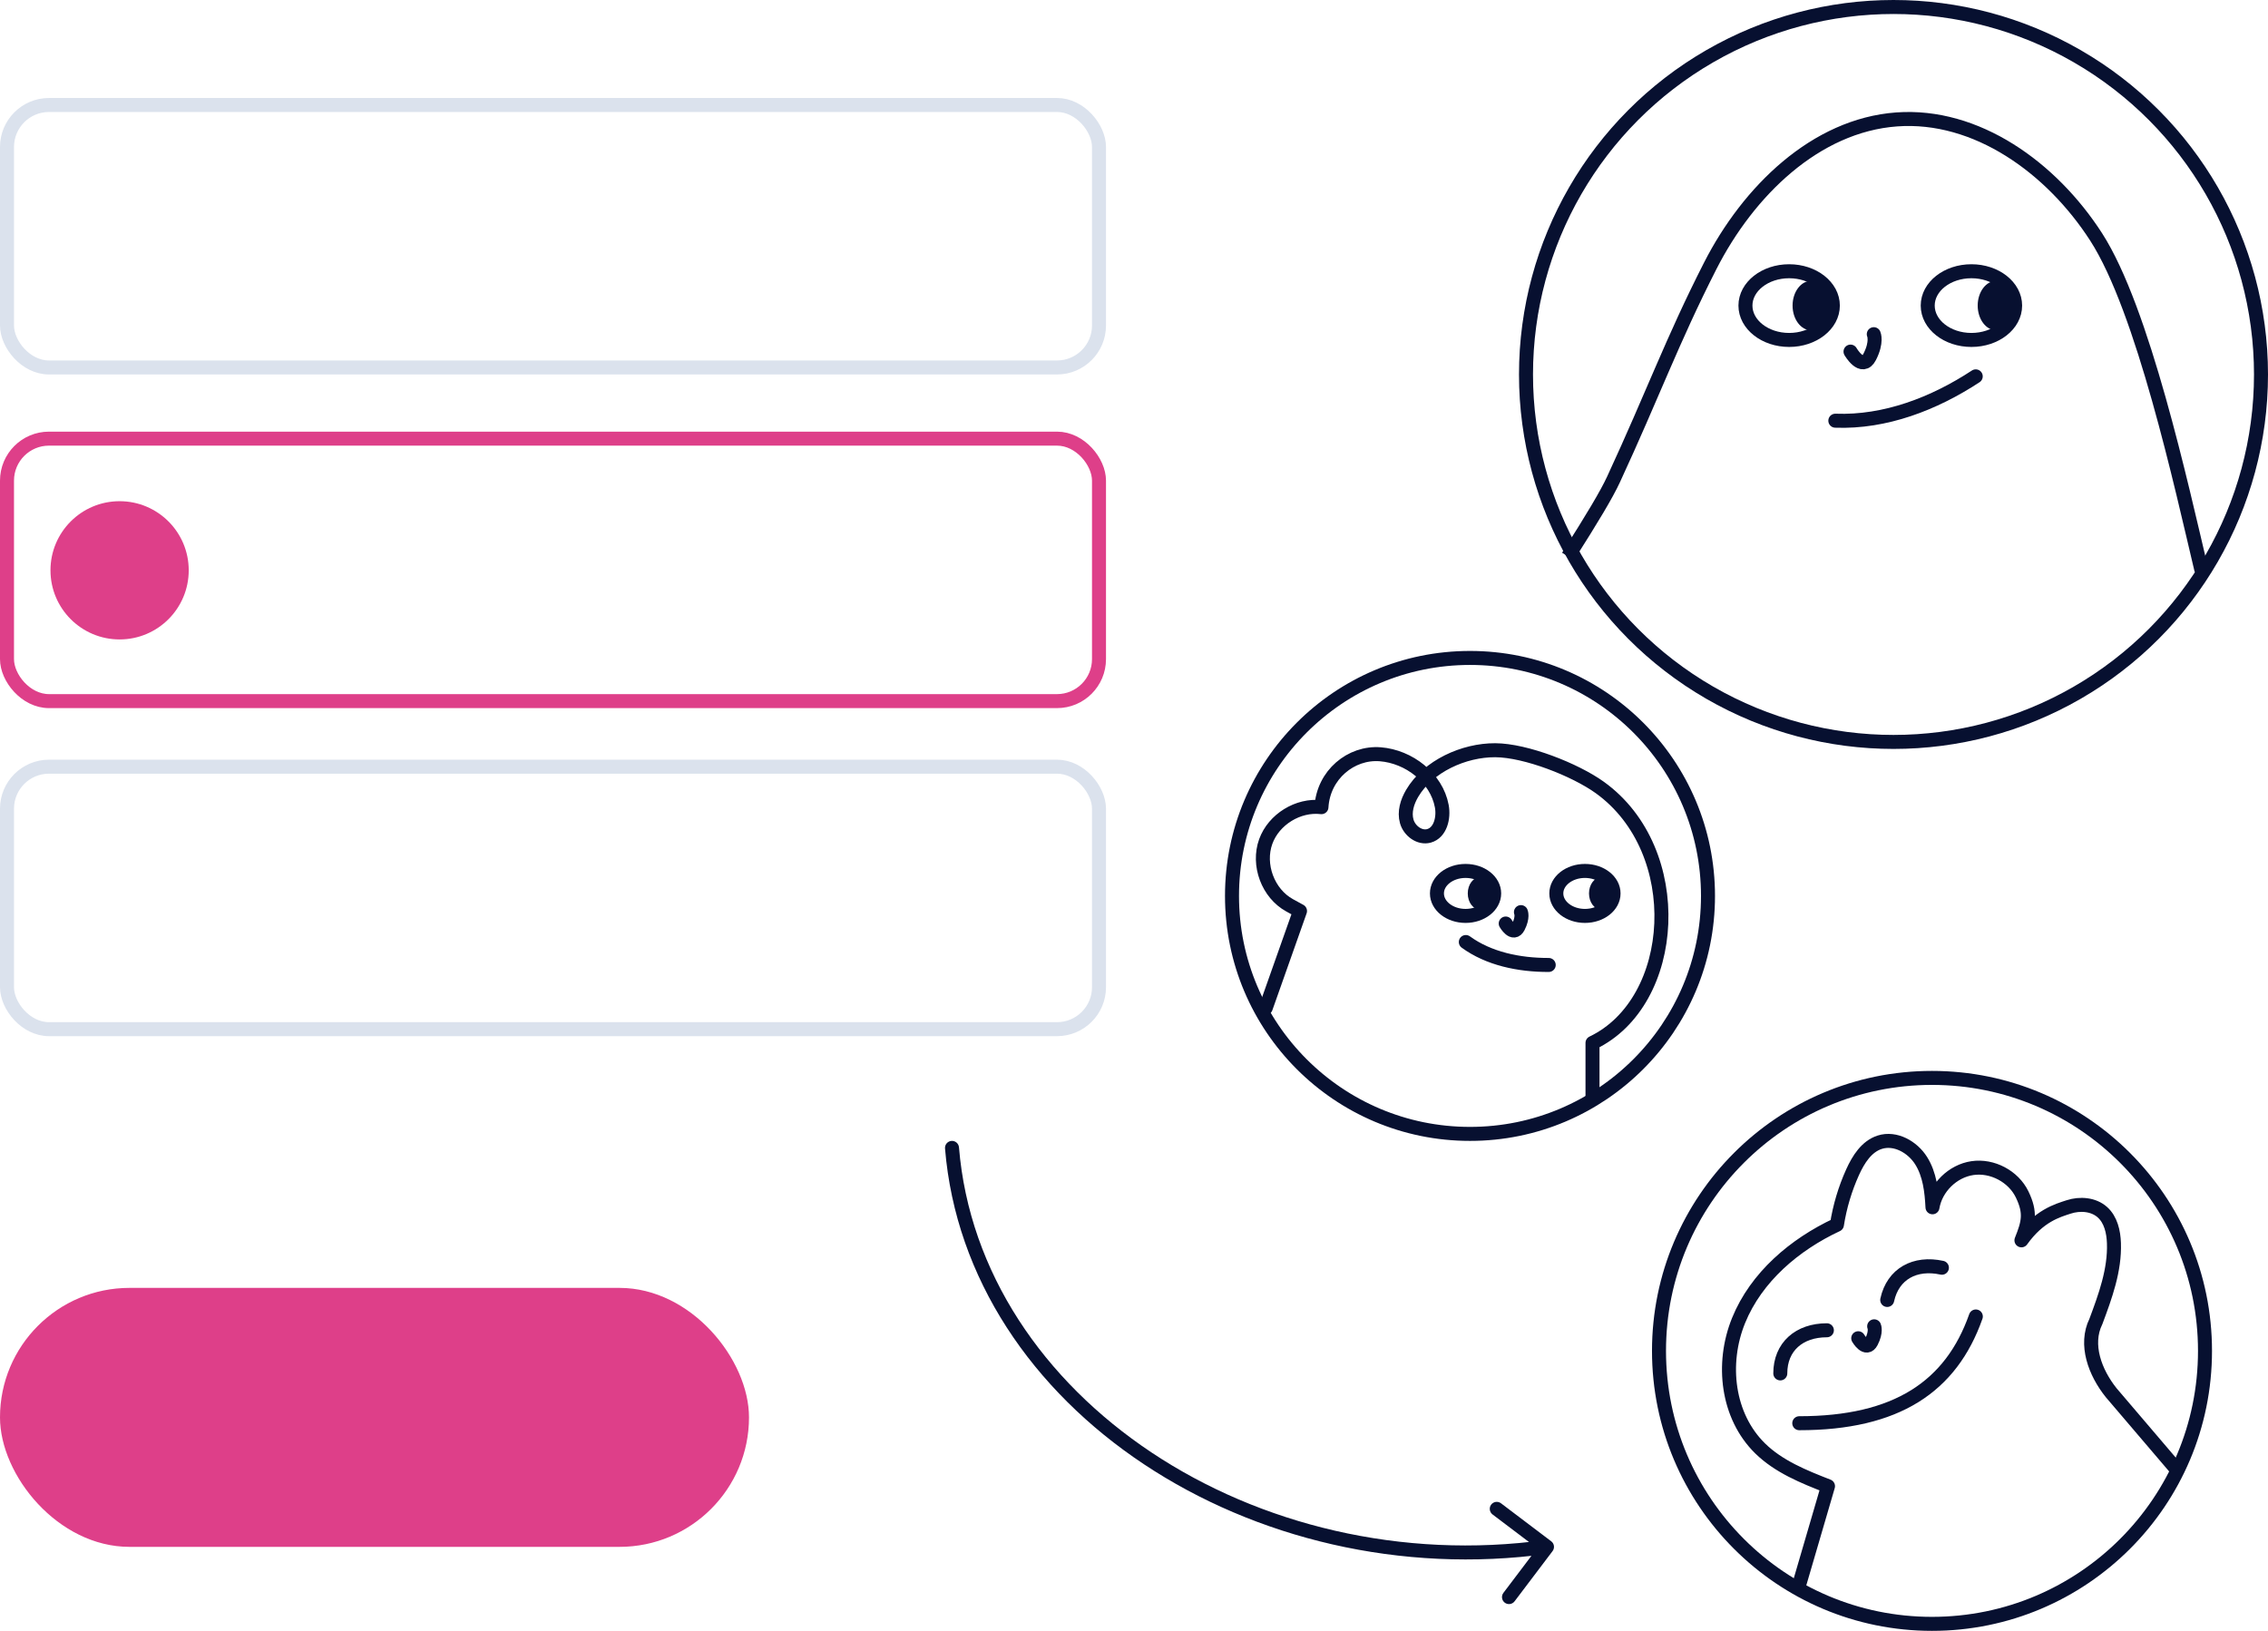 <svg width="324" height="233" viewBox="0 0 324 233" fill="none" xmlns="http://www.w3.org/2000/svg">
<rect x="1" y="15" width="156" height="37.5" rx="6" stroke="#DBE2ED" stroke-width="2"/>
<circle cx="17.086" cy="81.481" r="9.875" fill="#DE3F89"/>
<rect x="1" y="62.668" width="156" height="37.5" rx="6" stroke="#DE3F89" stroke-width="2"/>
<rect x="1" y="109.537" width="156" height="37.5" rx="6" stroke="#DBE2ED" stroke-width="2"/>
<rect y="184" width="107" height="37" rx="18.5" fill="#DE3F89"/>
<circle cx="270.5" cy="53.5" r="52.5" stroke="#071030" stroke-width="2"/>
<path d="M224 79.5C227.5 74 229.518 70.624 230.5 68.5C236.119 56.37 238.86 48.702 244.31 37.999C249.76 27.297 259.37 17.911 270.946 17.062C282.344 16.227 293.061 23.946 299.443 33.842C306.153 44.246 311.611 69.359 314.5 81.5" stroke="#071030" stroke-width="2" stroke-miterlimit="10"/>
<path d="M262.191 60.106C269.315 60.373 276.295 57.678 282.248 53.77" stroke="#071030" stroke-width="2" stroke-miterlimit="10" stroke-linecap="round"/>
<path d="M264.36 50.232C264.36 50.232 266.01 53.111 267.101 50.984C268.192 48.857 267.683 47.744 267.683 47.744" stroke="#071030" stroke-width="2" stroke-miterlimit="10" stroke-linecap="round"/>
<path d="M255.593 48.568C252.145 48.568 249.349 46.37 249.349 43.66C249.349 40.949 252.145 38.752 255.593 38.752C259.041 38.752 261.836 40.949 261.836 43.66C261.836 46.37 259.041 48.568 255.593 48.568Z" stroke="#071030" stroke-width="2" stroke-miterlimit="10"/>
<path d="M258.76 47.198C257.281 47.198 256.082 45.613 256.082 43.657C256.082 41.702 257.281 40.117 258.76 40.117C260.239 40.117 261.438 41.702 261.438 43.657C261.438 45.613 260.239 47.198 258.76 47.198Z" fill="#071030"/>
<path d="M281.632 48.568C278.184 48.568 275.388 46.37 275.388 43.66C275.388 40.949 278.184 38.752 281.632 38.752C285.08 38.752 287.875 40.949 287.875 43.66C287.875 46.37 285.08 48.568 281.632 48.568Z" stroke="#071030" stroke-width="2" stroke-miterlimit="10"/>
<path d="M285.205 47.198C283.727 47.198 282.528 45.613 282.528 43.657C282.528 41.702 283.727 40.117 285.205 40.117C286.684 40.117 287.883 41.702 287.883 43.657C287.883 45.613 286.684 47.198 285.205 47.198Z" fill="#071030"/>
<circle cx="210" cy="128" r="34" stroke="#071030" stroke-width="2"/>
<path d="M185.716 130.157L184.246 129.351C181.13 127.652 179.621 123.552 180.821 120.229C181.964 117.068 185.441 114.927 188.778 115.319C189.05 110.68 193.016 107.435 197.177 107.762C201.282 108.085 205.214 111.122 205.969 115.172C206.281 116.842 205.771 118.967 204.137 119.42C202.785 119.791 201.344 118.698 200.964 117.353C200.578 116.003 201.029 114.548 201.741 113.341C204.028 109.464 209.112 107.164 213.61 107.184C217.967 107.204 225.015 109.968 228.551 112.513C241.081 121.525 239.778 143.131 227.5 149L227.5 157M185.716 130.157C185.685 130.153 185.654 130.148 185.654 130.148M185.716 130.157L180.821 144" stroke="#071030" stroke-width="2" stroke-linecap="round" stroke-linejoin="round"/>
<path d="M209.403 134.587C212.674 136.968 216.978 137.872 221.246 137.865" stroke="#071030" stroke-width="2" stroke-miterlimit="10" stroke-linecap="round"/>
<path d="M215.102 131.943C215.102 131.943 216.182 133.829 216.897 132.436C217.611 131.043 217.277 130.314 217.277 130.314" stroke="#071030" stroke-width="2" stroke-miterlimit="10" stroke-linecap="round"/>
<path d="M209.365 130.857C207.107 130.857 205.277 129.418 205.277 127.643C205.277 125.868 207.107 124.43 209.365 124.43C211.623 124.43 213.453 125.868 213.453 127.643C213.453 129.418 211.623 130.857 209.365 130.857Z" stroke="#071030" stroke-width="2" stroke-miterlimit="10"/>
<path d="M211.434 129.961C210.466 129.961 209.681 128.923 209.681 127.642C209.681 126.362 210.466 125.324 211.434 125.324C212.403 125.324 213.188 126.362 213.188 127.642C213.188 128.923 212.403 129.961 211.434 129.961Z" fill="#071030"/>
<path d="M226.42 130.857C224.162 130.857 222.331 129.418 222.331 127.643C222.331 125.868 224.162 124.43 226.42 124.43C228.677 124.43 230.508 125.868 230.508 127.643C230.508 129.418 228.677 130.857 226.42 130.857Z" stroke="#071030" stroke-width="2" stroke-miterlimit="10"/>
<path d="M228.755 129.961C227.786 129.961 227.001 128.923 227.001 127.642C227.001 126.362 227.786 125.324 228.755 125.324C229.723 125.324 230.508 126.362 230.508 127.642C230.508 128.923 229.723 129.961 228.755 129.961Z" fill="#071030"/>
<circle cx="276" cy="193" r="39" stroke="#071030" stroke-width="2"/>
<path d="M257 226.5L261.143 212.331C257.667 210.975 254.101 209.539 251.441 206.928C246.76 202.335 245.852 194.833 248.375 188.643C250.898 182.452 256.367 177.803 262.419 174.979C262.823 172.388 263.58 169.853 264.66 167.463C265.479 165.655 266.651 163.786 268.545 163.186C270.761 162.482 273.221 163.865 274.454 165.834C275.679 167.79 275.952 170.179 276.069 172.485C276.539 169.678 278.954 167.304 281.772 166.888C284.609 166.469 287.628 168.065 288.876 170.644C290.159 173.297 289.783 174.693 288.777 177.206C291.293 173.687 293.911 172.961 295.526 172.434C297.143 171.906 299.071 172.053 300.339 173.184C301.546 174.262 301.936 175.99 301.991 177.607C302.125 181.463 300.76 185.195 299.408 188.81C297.794 192.095 299.284 196.085 301.592 198.969L311 210" stroke="#071030" stroke-width="2" stroke-linecap="round" stroke-linejoin="round"/>
<path d="M257.039 203.335C270.911 203.335 278.723 198.128 282.261 188.084" stroke="#071030" stroke-width="2" stroke-linecap="round"/>
<path d="M265.462 191.195C265.462 191.195 266.592 193.167 267.339 191.71C268.087 190.253 267.738 189.49 267.738 189.49" stroke="#071030" stroke-width="2" stroke-miterlimit="10" stroke-linecap="round"/>
<path d="M254.328 196.218C254.328 192.398 257.039 190.057 260.982 190.057" stroke="#071030" stroke-width="2" stroke-linecap="round"/>
<path d="M269.603 185.725C270.416 181.993 273.563 180.282 277.415 181.121" stroke="#071030" stroke-width="2" stroke-linecap="round"/>
<path d="M136.997 163.918C136.951 163.368 136.469 162.958 135.918 163.003C135.368 163.049 134.958 163.531 135.003 164.082L136.997 163.918ZM221.797 221.603C222.131 221.163 222.044 220.536 221.603 220.203L214.426 214.772C213.986 214.439 213.358 214.526 213.025 214.966C212.692 215.407 212.779 216.034 213.219 216.367L219.599 221.194L214.772 227.574C214.439 228.014 214.526 228.642 214.966 228.975C215.407 229.308 216.034 229.221 216.367 228.781L221.797 221.603ZM135.003 164.082C138.064 201.318 178.985 227.832 221.137 221.991L220.863 220.009C179.494 225.742 139.936 199.682 136.997 163.918L135.003 164.082Z" fill="#071030"/>
</svg>
